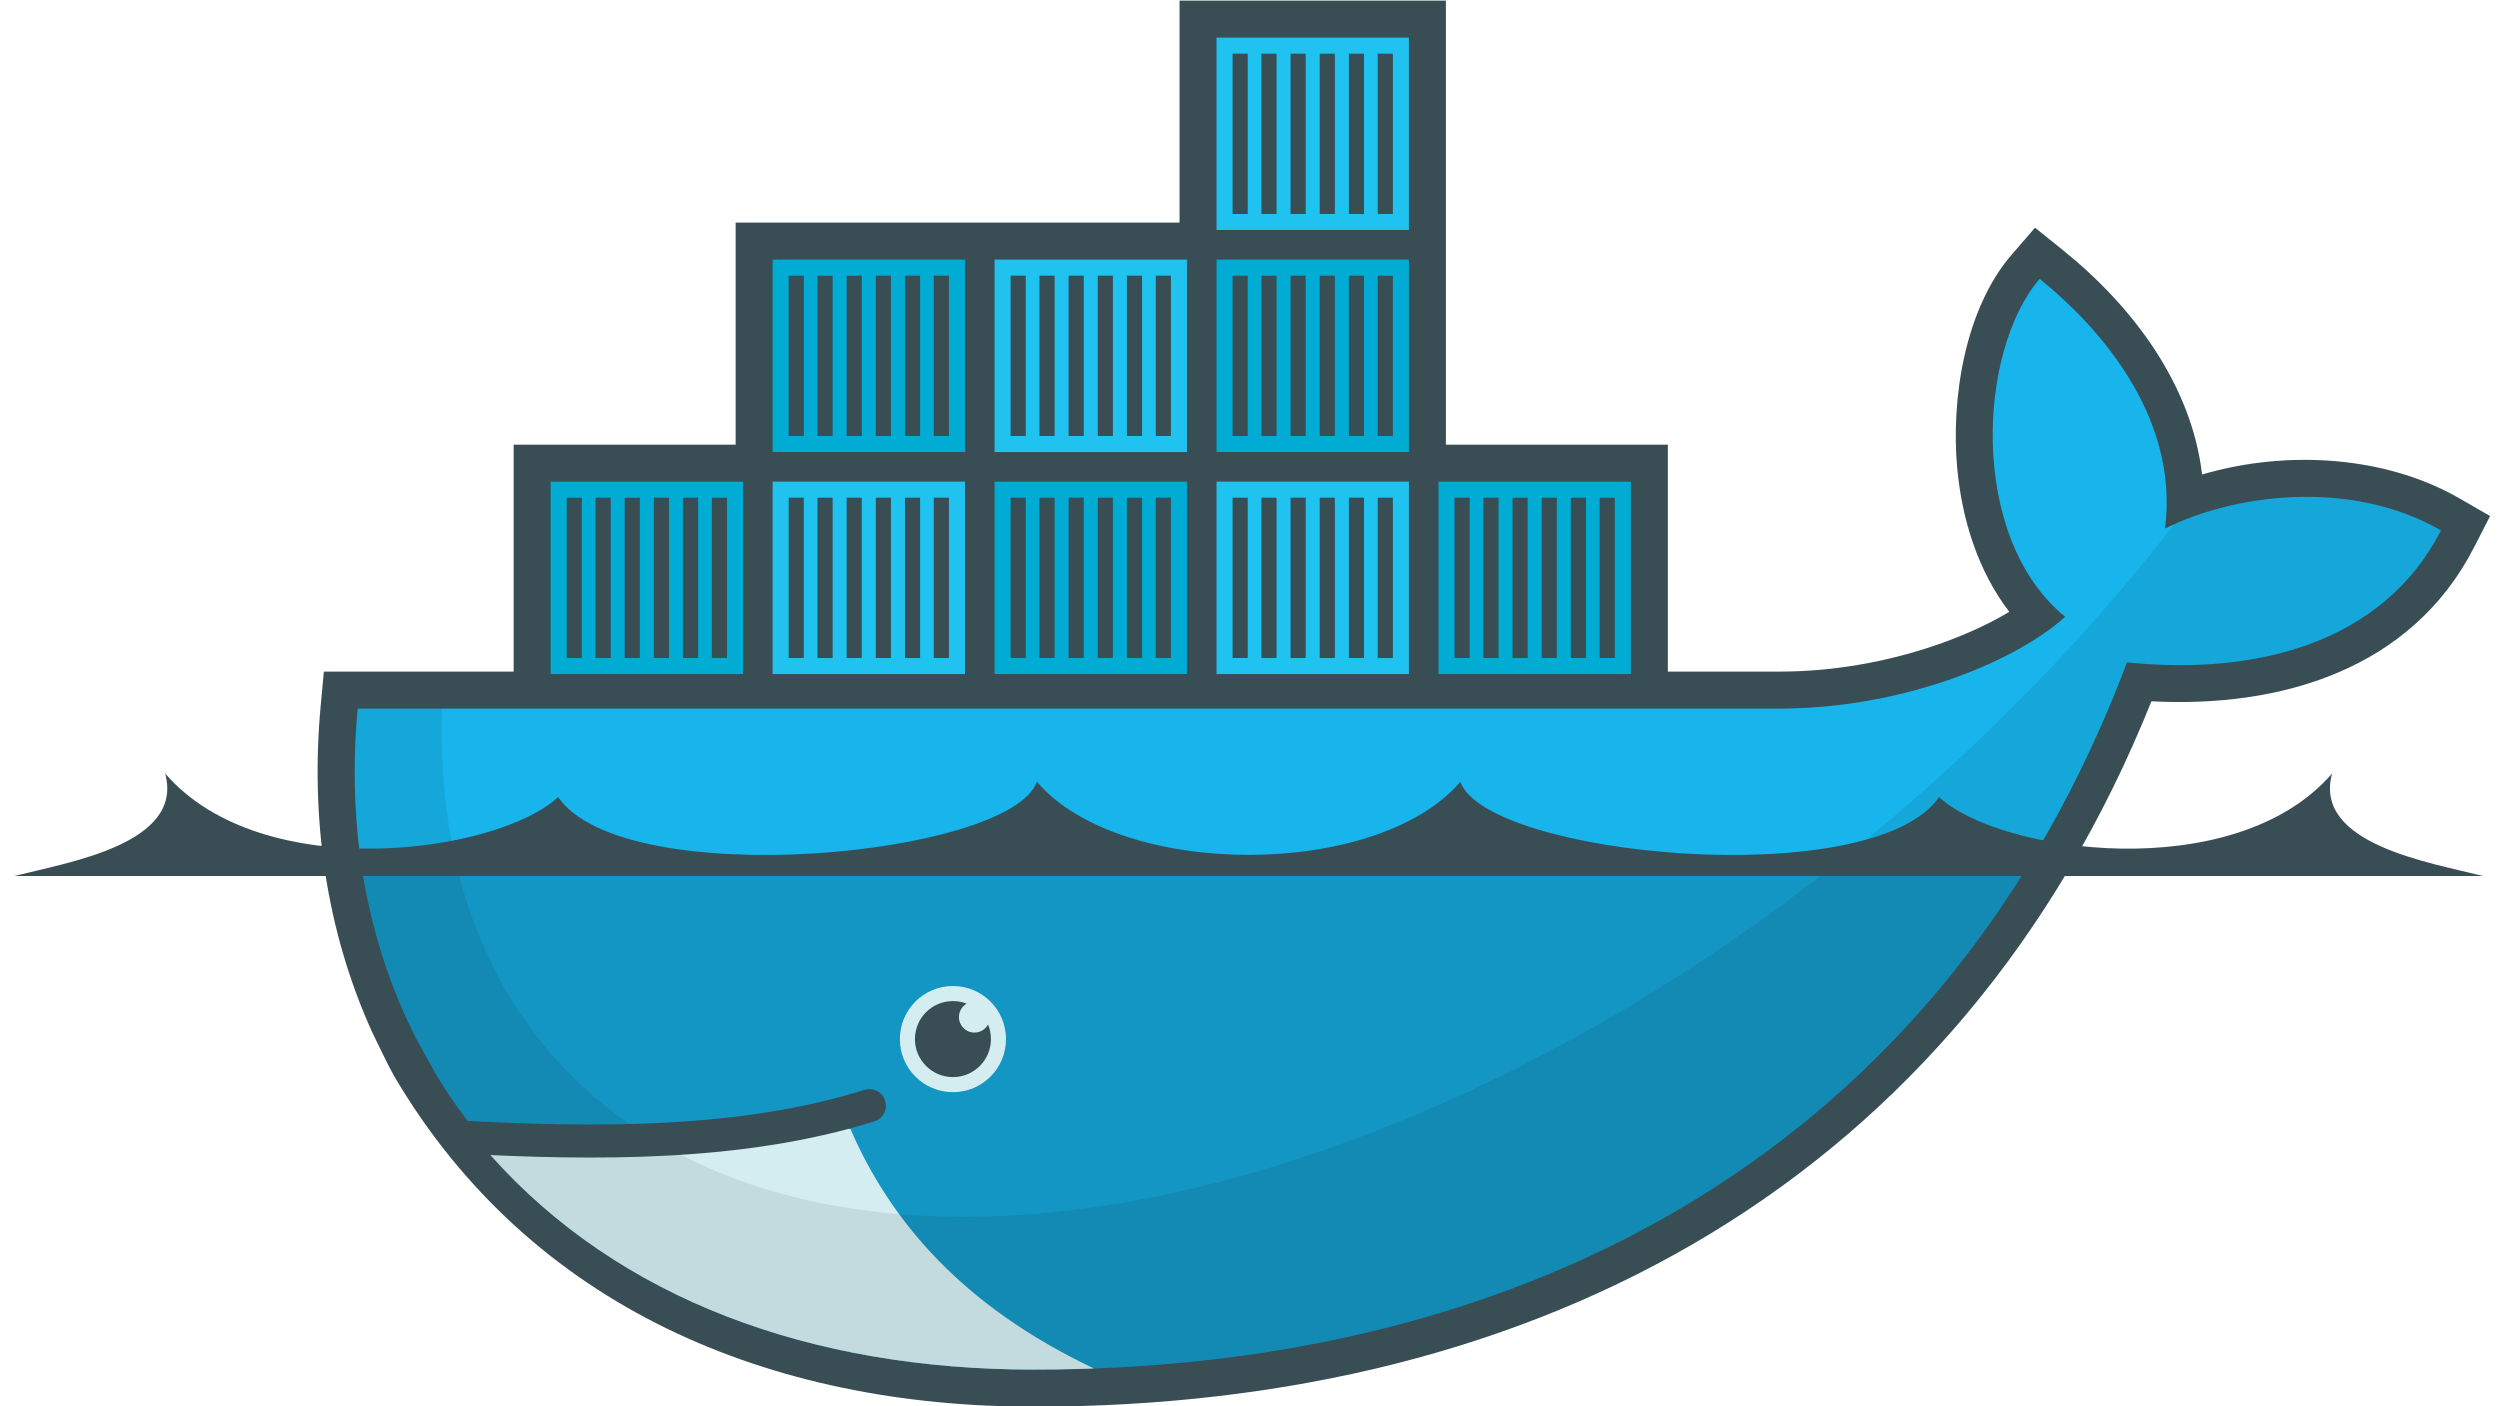 <?xml version="1.0" encoding="UTF-8" standalone="no"?>
<!DOCTYPE svg PUBLIC "-//W3C//DTD SVG 1.1//EN" "http://www.w3.org/Graphics/SVG/1.1/DTD/svg11.dtd">
<svg width="100%" height="100%" viewBox="0 0 112 63" version="1.1" xmlns="http://www.w3.org/2000/svg" xmlns:xlink="http://www.w3.org/1999/xlink" xml:space="preserve" xmlns:serif="http://www.serif.com/" style="fill-rule:evenodd;clip-rule:evenodd;">
    <g transform="matrix(1,0,0,1,-12,-30)">
        <g id="Tavola-da-disegno1" serif:id="Tavola da disegno1" transform="matrix(1.538,0,0,1.869,-0.342,-0.211)">
            <rect x="0.223" y="0.113" width="98.867" height="80.011" style="fill:none;"/>
            <g transform="matrix(0.65,0,0,0.535,2.502,9.29)">
                <g id="path14" transform="matrix(0.435,0,0,0.435,9.135,12.877)">
                    <path d="M147.488,45.732L170.354,45.732L170.354,69.107L181.915,69.107C187.254,69.107 192.746,68.156 197.802,66.442C200.287,65.6 203.076,64.427 205.526,62.953C202.298,58.739 200.65,53.417 200.165,48.172C199.507,41.038 200.946,31.752 205.774,26.168L208.178,23.388L211.042,25.69C218.253,31.484 224.318,39.579 225.387,48.808C234.07,46.254 244.265,46.858 251.919,51.276L255.059,53.087L253.406,56.313C246.933,68.947 233.401,72.86 220.171,72.167C200.374,121.476 157.273,144.82 105.014,144.82C78.015,144.82 53.244,134.727 39.138,110.773C38.311,109.285 37.603,107.729 36.852,106.201C32.084,95.657 30.5,84.106 31.574,72.564L31.897,69.107L51.45,69.107L51.45,45.732L74.316,45.732L74.316,22.866L120.048,22.866L120.048,0L147.487,0L147.487,45.732" style="fill:rgb(57,77,84);fill-rule:nonzero;"/>
                </g>
                <g id="g16" transform="matrix(0.435,0,0,0.435,9.135,12.877)">
                    <g>
                        <clipPath id="_clip1">
                            <path d="M76,2L76,48L54,48L54,71L35.581,71C35.503,71.666 35.439,72.333 35.375,73C34.224,85.531 36.411,97.088 41.438,106.969L43.125,110C44.136,111.817 45.316,113.523 46.563,115.188C47.807,116.85 48.248,117.77 49.031,118.875C62.32,133.811 82.129,141 105,141C155.648,141 198.633,118.562 217.656,68.156C231.153,69.541 244.1,66.08 250,54.563C240.601,49.139 228.522,50.877 221.563,54.375L240,2L168,48L145,48L145,2L76,2Z"/>
                        </clipPath>
                        <g clip-path="url(#_clip1)">
                            <g id="g18">
                                <g id="g20" transform="matrix(1,0,0,1,0,-22.866)">
                                    <rect id="path22" x="123.859" y="3.811" width="19.818" height="19.817" style="fill:rgb(0,172,211);"/>
                                    <rect id="path24" x="123.859" y="26.676" width="19.818" height="19.818" style="fill:rgb(32,194,239);"/>
                                    <path id="path26" d="M126.292,21.977L126.292,5.461M129.264,21.977L129.264,5.461M132.266,21.977L132.266,5.461M135.269,21.977L135.269,5.461M138.272,21.977L138.272,5.461M141.244,21.977L141.244,5.461" style="fill-rule:nonzero;stroke:rgb(57,77,84);stroke-width:1.56px;"/>
                                    <g id="use28" transform="matrix(1,0,0,1,0,22.866)">
                                        <path d="M126.292,21.977L126.292,5.461M129.264,21.977L129.264,5.461M132.266,21.977L132.266,5.461M135.269,21.977L135.269,5.461M138.272,21.977L138.272,5.461M141.244,21.977L141.244,5.461" style="fill-rule:nonzero;stroke:rgb(57,77,84);stroke-width:1.56px;"/>
                                    </g>
                                </g>
                                <g id="use30" transform="matrix(1,0,0,-1,22.866,27.439)">
                                    <rect id="path221" serif:id="path22" x="123.859" y="3.811" width="19.818" height="19.817" style="fill:rgb(0,172,211);"/>
                                    <rect id="path241" serif:id="path24" x="123.859" y="26.676" width="19.818" height="19.818" style="fill:rgb(32,194,239);"/>
                                    <path id="path261" serif:id="path26" d="M126.292,21.977L126.292,5.461M129.264,21.977L129.264,5.461M132.266,21.977L132.266,5.461M135.269,21.977L135.269,5.461M138.272,21.977L138.272,5.461M141.244,21.977L141.244,5.461" style="fill-rule:nonzero;stroke:rgb(57,77,84);stroke-width:1.56px;"/>
                                    <g id="use281" serif:id="use28" transform="matrix(1,0,0,1,0,22.866)">
                                        <path d="M126.292,21.977L126.292,5.461M129.264,21.977L129.264,5.461M132.266,21.977L132.266,5.461M135.269,21.977L135.269,5.461M138.272,21.977L138.272,5.461M141.244,21.977L141.244,5.461" style="fill-rule:nonzero;stroke:rgb(57,77,84);stroke-width:1.56px;"/>
                                    </g>
                                </g>
                            </g>
                            <g id="use32" transform="matrix(1,0,0,1,-91.464,45.732)">
                                <g id="g201" serif:id="g20" transform="matrix(1,0,0,1,0,-22.866)">
                                    <rect id="path222" serif:id="path22" x="123.859" y="3.811" width="19.818" height="19.817" style="fill:rgb(0,172,211);"/>
                                    <rect id="path242" serif:id="path24" x="123.859" y="26.676" width="19.818" height="19.818" style="fill:rgb(32,194,239);"/>
                                    <path id="path262" serif:id="path26" d="M126.292,21.977L126.292,5.461M129.264,21.977L129.264,5.461M132.266,21.977L132.266,5.461M135.269,21.977L135.269,5.461M138.272,21.977L138.272,5.461M141.244,21.977L141.244,5.461" style="fill-rule:nonzero;stroke:rgb(57,77,84);stroke-width:1.56px;"/>
                                    <g id="use282" serif:id="use28" transform="matrix(1,0,0,1,0,22.866)">
                                        <path d="M126.292,21.977L126.292,5.461M129.264,21.977L129.264,5.461M132.266,21.977L132.266,5.461M135.269,21.977L135.269,5.461M138.272,21.977L138.272,5.461M141.244,21.977L141.244,5.461" style="fill-rule:nonzero;stroke:rgb(57,77,84);stroke-width:1.56px;"/>
                                    </g>
                                </g>
                                <g id="use301" serif:id="use30" transform="matrix(1,0,0,-1,22.866,27.439)">
                                    <rect id="path223" serif:id="path22" x="123.859" y="3.811" width="19.818" height="19.817" style="fill:rgb(0,172,211);"/>
                                    <rect id="path243" serif:id="path24" x="123.859" y="26.676" width="19.818" height="19.818" style="fill:rgb(32,194,239);"/>
                                    <path id="path263" serif:id="path26" d="M126.292,21.977L126.292,5.461M129.264,21.977L129.264,5.461M132.266,21.977L132.266,5.461M135.269,21.977L135.269,5.461M138.272,21.977L138.272,5.461M141.244,21.977L141.244,5.461" style="fill-rule:nonzero;stroke:rgb(57,77,84);stroke-width:1.56px;"/>
                                    <g id="use283" serif:id="use28" transform="matrix(1,0,0,1,0,22.866)">
                                        <path d="M126.292,21.977L126.292,5.461M129.264,21.977L129.264,5.461M132.266,21.977L132.266,5.461M135.269,21.977L135.269,5.461M138.272,21.977L138.272,5.461M141.244,21.977L141.244,5.461" style="fill-rule:nonzero;stroke:rgb(57,77,84);stroke-width:1.56px;"/>
                                    </g>
                                </g>
                            </g>
                            <g id="use34" transform="matrix(1,0,0,1,-45.732,45.732)">
                                <g id="g202" serif:id="g20" transform="matrix(1,0,0,1,0,-22.866)">
                                    <rect id="path224" serif:id="path22" x="123.859" y="3.811" width="19.818" height="19.817" style="fill:rgb(0,172,211);"/>
                                    <rect id="path244" serif:id="path24" x="123.859" y="26.676" width="19.818" height="19.818" style="fill:rgb(32,194,239);"/>
                                    <path id="path264" serif:id="path26" d="M126.292,21.977L126.292,5.461M129.264,21.977L129.264,5.461M132.266,21.977L132.266,5.461M135.269,21.977L135.269,5.461M138.272,21.977L138.272,5.461M141.244,21.977L141.244,5.461" style="fill-rule:nonzero;stroke:rgb(57,77,84);stroke-width:1.56px;"/>
                                    <g id="use284" serif:id="use28" transform="matrix(1,0,0,1,0,22.866)">
                                        <path d="M126.292,21.977L126.292,5.461M129.264,21.977L129.264,5.461M132.266,21.977L132.266,5.461M135.269,21.977L135.269,5.461M138.272,21.977L138.272,5.461M141.244,21.977L141.244,5.461" style="fill-rule:nonzero;stroke:rgb(57,77,84);stroke-width:1.56px;"/>
                                    </g>
                                </g>
                                <g id="use302" serif:id="use30" transform="matrix(1,0,0,-1,22.866,27.439)">
                                    <rect id="path225" serif:id="path22" x="123.859" y="3.811" width="19.818" height="19.817" style="fill:rgb(0,172,211);"/>
                                    <rect id="path245" serif:id="path24" x="123.859" y="26.676" width="19.818" height="19.818" style="fill:rgb(32,194,239);"/>
                                    <path id="path265" serif:id="path26" d="M126.292,21.977L126.292,5.461M129.264,21.977L129.264,5.461M132.266,21.977L132.266,5.461M135.269,21.977L135.269,5.461M138.272,21.977L138.272,5.461M141.244,21.977L141.244,5.461" style="fill-rule:nonzero;stroke:rgb(57,77,84);stroke-width:1.56px;"/>
                                    <g id="use285" serif:id="use28" transform="matrix(1,0,0,1,0,22.866)">
                                        <path d="M126.292,21.977L126.292,5.461M129.264,21.977L129.264,5.461M132.266,21.977L132.266,5.461M135.269,21.977L135.269,5.461M138.272,21.977L138.272,5.461M141.244,21.977L141.244,5.461" style="fill-rule:nonzero;stroke:rgb(57,77,84);stroke-width:1.56px;"/>
                                    </g>
                                </g>
                            </g>
                            <g id="use36" transform="matrix(1,0,0,1,0,45.732)">
                                <g id="g203" serif:id="g20" transform="matrix(1,0,0,1,0,-22.866)">
                                    <rect id="path226" serif:id="path22" x="123.859" y="3.811" width="19.818" height="19.817" style="fill:rgb(0,172,211);"/>
                                    <rect id="path246" serif:id="path24" x="123.859" y="26.676" width="19.818" height="19.818" style="fill:rgb(32,194,239);"/>
                                    <path id="path266" serif:id="path26" d="M126.292,21.977L126.292,5.461M129.264,21.977L129.264,5.461M132.266,21.977L132.266,5.461M135.269,21.977L135.269,5.461M138.272,21.977L138.272,5.461M141.244,21.977L141.244,5.461" style="fill-rule:nonzero;stroke:rgb(57,77,84);stroke-width:1.56px;"/>
                                    <g id="use286" serif:id="use28" transform="matrix(1,0,0,1,0,22.866)">
                                        <path d="M126.292,21.977L126.292,5.461M129.264,21.977L129.264,5.461M132.266,21.977L132.266,5.461M135.269,21.977L135.269,5.461M138.272,21.977L138.272,5.461M141.244,21.977L141.244,5.461" style="fill-rule:nonzero;stroke:rgb(57,77,84);stroke-width:1.56px;"/>
                                    </g>
                                </g>
                                <g id="use303" serif:id="use30" transform="matrix(1,0,0,-1,22.866,27.439)">
                                    <rect id="path227" serif:id="path22" x="123.859" y="3.811" width="19.818" height="19.817" style="fill:rgb(0,172,211);"/>
                                    <rect id="path247" serif:id="path24" x="123.859" y="26.676" width="19.818" height="19.818" style="fill:rgb(32,194,239);"/>
                                    <path id="path267" serif:id="path26" d="M126.292,21.977L126.292,5.461M129.264,21.977L129.264,5.461M132.266,21.977L132.266,5.461M135.269,21.977L135.269,5.461M138.272,21.977L138.272,5.461M141.244,21.977L141.244,5.461" style="fill-rule:nonzero;stroke:rgb(57,77,84);stroke-width:1.56px;"/>
                                    <g id="use287" serif:id="use28" transform="matrix(1,0,0,1,0,22.866)">
                                        <path d="M126.292,21.977L126.292,5.461M129.264,21.977L129.264,5.461M132.266,21.977L132.266,5.461M135.269,21.977L135.269,5.461M138.272,21.977L138.272,5.461M141.244,21.977L141.244,5.461" style="fill-rule:nonzero;stroke:rgb(57,77,84);stroke-width:1.56px;"/>
                                    </g>
                                </g>
                            </g>
                        </g>
                    </g>
                </g>
                <g id="path38" transform="matrix(0.435,0,0,0.435,9.135,12.877)">
                    <g>
                        <clipPath id="_clip2">
                            <path d="M76,2L76,48L54,48L54,71L35.581,71C35.503,71.666 35.439,72.333 35.375,73C34.224,85.531 36.411,97.088 41.438,106.969L43.125,110C44.136,111.817 45.316,113.523 46.563,115.188C47.807,116.85 48.248,117.77 49.031,118.875C62.32,133.811 82.129,141 105,141C155.648,141 198.633,118.562 217.656,68.156C231.153,69.541 244.1,66.08 250,54.563C240.601,49.139 228.522,50.877 221.563,54.375L240,2L168,48L145,48L145,2L76,2Z"/>
                        </clipPath>
                        <g clip-path="url(#_clip2)">
                            <path d="M221.57,54.38C223.103,42.464 214.186,33.105 208.656,28.661C202.283,36.029 201.293,55.339 211.291,63.469C205.712,68.425 193.954,72.917 181.915,72.917L34,72.917C32.829,85.484 34,146 34,146L251,146L250.013,54.576C240.615,49.152 228.529,50.882 221.57,54.379" style="fill:rgb(23,181,235);fill-rule:nonzero;"/>
                        </g>
                    </g>
                </g>
                <g id="path40" transform="matrix(0.435,0,0,0.435,9.135,12.877)">
                    <g>
                        <clipPath id="_clip3">
                            <path d="M76,2L76,48L54,48L54,71L35.581,71C35.503,71.666 35.439,72.333 35.375,73C34.224,85.531 36.411,97.088 41.438,106.969L43.125,110C44.136,111.817 45.316,113.523 46.563,115.188C47.807,116.85 48.248,117.77 49.031,118.875C62.32,133.811 82.129,141 105,141C155.648,141 198.633,118.562 217.656,68.156C231.153,69.541 244.1,66.08 250,54.563C240.601,49.139 228.522,50.877 221.563,54.375L240,2L168,48L145,48L145,2L76,2Z"/>
                        </clipPath>
                        <g clip-path="url(#_clip3)">
                            <path d="M34,89L34,146L251,146L251,89" style="fill-opacity:0.17;fill-rule:nonzero;"/>
                        </g>
                    </g>
                </g>
                <g id="path42" transform="matrix(0.435,0,0,0.435,9.135,12.877)">
                    <g>
                        <clipPath id="_clip4">
                            <path d="M76,2L76,48L54,48L54,71L35.581,71C35.503,71.666 35.439,72.333 35.375,73C34.224,85.531 36.411,97.088 41.438,106.969L43.125,110C44.136,111.817 45.316,113.523 46.563,115.188C47.807,116.85 48.248,117.77 49.031,118.875C62.32,133.811 82.129,141 105,141C155.648,141 198.633,118.562 217.656,68.156C231.153,69.541 244.1,66.08 250,54.563C240.601,49.139 228.522,50.877 221.563,54.375L240,2L168,48L145,48L145,2L76,2Z"/>
                        </clipPath>
                        <g clip-path="url(#_clip4)">
                            <path d="M111.237,140.89C97.698,134.465 90.266,125.731 86.131,116.196L45,118L66,146L111.237,140.89" style="fill:rgb(212,237,241);fill-rule:nonzero;"/>
                        </g>
                    </g>
                </g>
                <g id="path44" transform="matrix(0.435,0,0,0.435,9.135,12.877)">
                    <g>
                        <clipPath id="_clip5">
                            <path d="M76,2L76,48L54,48L54,71L35.581,71C35.503,71.666 35.439,72.333 35.375,73C34.224,85.531 36.411,97.088 41.438,106.969L43.125,110C44.136,111.817 45.316,113.523 46.563,115.188C47.807,116.85 48.248,117.77 49.031,118.875C62.32,133.811 82.129,141 105,141C155.648,141 198.633,118.562 217.656,68.156C231.153,69.541 244.1,66.08 250,54.563C240.601,49.139 228.522,50.877 221.563,54.375L240,2L168,48L145,48L145,2L76,2Z"/>
                        </clipPath>
                        <g clip-path="url(#_clip5)">
                            <path d="M222.5,53.938L222.5,53.969C201.639,80.858 171.717,104.347 139.594,116.688C110.939,127.695 85.955,127.748 68.719,118.906C66.863,117.858 65.043,116.695 63.219,115.594C50.582,106.762 43.464,92.152 44.063,72.906L34,72.906L34,146L251,146L251,50L226,50L222.5,53.938Z" style="fill-opacity:0.08;fill-rule:nonzero;"/>
                        </g>
                    </g>
                </g>
                <g id="path46" transform="matrix(0.435,0,0,0.435,9.135,12.877)">
                    <path d="M45.625,117.031C59.79,117.807 74.907,117.946 88.094,113.813" style="fill:none;fill-rule:nonzero;stroke:rgb(57,77,84);stroke-width:3.4px;stroke-linecap:round;"/>
                </g>
                <g id="path48" transform="matrix(0.435,0,0,0.435,9.135,12.877)">
                    <path d="M102.17,106.959C102.17,109.978 99.723,112.426 96.704,112.426C93.684,112.426 91.236,109.978 91.236,106.959C91.236,103.94 93.684,101.492 96.704,101.492C99.723,101.492 102.17,103.94 102.17,106.959Z" style="fill:rgb(212,237,241);fill-rule:nonzero;"/>
                </g>
                <g id="path50" transform="matrix(0.435,0,0,0.435,9.135,12.877)">
                    <path d="M98.121,103.308C97.644,103.584 97.321,104.1 97.321,104.692C97.321,105.574 98.037,106.289 98.919,106.289C99.524,106.289 100.049,105.953 100.321,105.457C100.513,105.919 100.619,106.427 100.619,106.959C100.619,109.121 98.866,110.874 96.704,110.874C94.542,110.874 92.788,109.121 92.788,106.959C92.788,104.796 94.542,103.043 96.704,103.043C97.204,103.043 97.681,103.137 98.121,103.308Z" style="fill:rgb(57,77,84);fill-rule:nonzero;"/>
                </g>
                <g id="path52" transform="matrix(0.435,0,0,0.435,9.135,12.877)">
                    <path d="M0,90.162L254.327,90.162C248.79,88.758 236.806,86.86 238.783,79.603C228.714,91.254 204.43,87.777 198.301,82.031C191.477,91.93 151.747,88.167 148.976,80.456C140.42,90.497 113.909,90.497 105.353,80.456C102.58,88.167 62.851,91.93 56.026,82.031C49.898,87.777 25.616,91.254 15.546,79.603C17.522,86.86 5.539,88.758 0,90.162" style="fill:rgb(57,77,84);fill-rule:nonzero;"/>
                </g>
            </g>
        </g>
    </g>
</svg>
